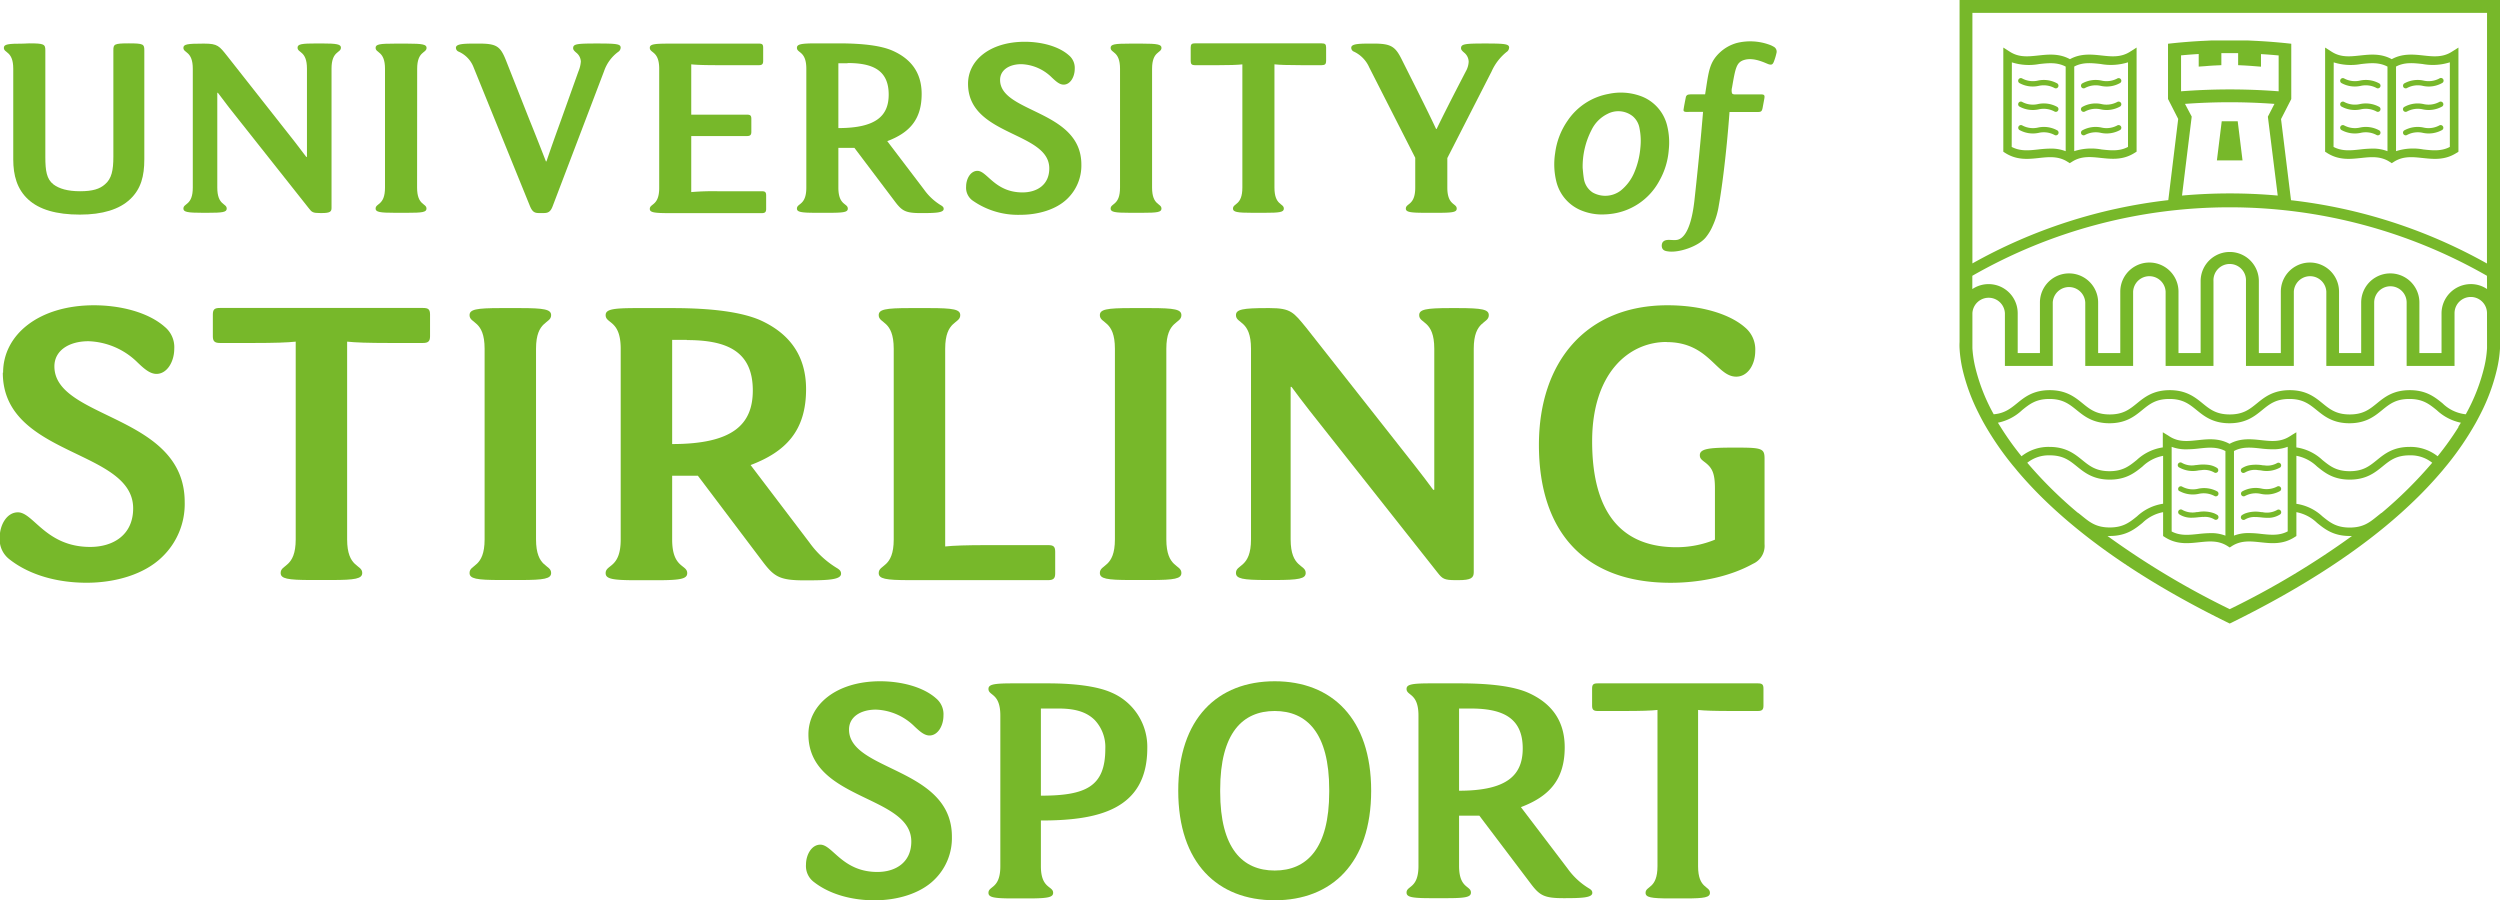 <svg id="Layer_1" data-name="Layer 1" xmlns="http://www.w3.org/2000/svg" viewBox="0 0 596.1 214.66"><defs><style>.cls-1{fill:#77b82a;}</style></defs><title>secondary-logo</title><path class="cls-1" d="M194.66,176.58c0-7.17,6.76-12.68,17.1-12.68,5,0,10.27,1.33,13.35,4.09a4.91,4.91,0,0,1,1.75,4.08c0,2.42-1.33,4.76-3.33,4.76-1.25,0-2.34-1-3.59-2.17a13.8,13.8,0,0,0-9.18-4c-3.67,0-6.42,1.75-6.42,4.75,0,10,24.53,9,24.53,25.53a13.82,13.82,0,0,1-4.26,10.35c-3.34,3.25-8.76,4.84-14.18,4.84s-10.68-1.42-14.43-4.34a4.75,4.75,0,0,1-1.92-4.17c0-2.34,1.33-4.76,3.42-4.76,2.92,0,5.25,6.51,13.6,6.51,4.34,0,8.09-2.26,8.09-7.26,0-11.18-24.53-9.68-24.53-25.53" transform="translate(-1.9 -1.46)"/><path class="cls-1" d="M250.09,191.18c10.76,0,15.36-2.17,15.36-11.18a9.38,9.38,0,0,0-2.51-6.84c-2.09-2.09-5-2.76-8.68-2.76h-4.17Zm1.67-26.78c5.76,0,11.51.58,15.1,2.17a14.06,14.06,0,0,1,8.6,13.26c0,14.86-12,17.27-25.37,17.27V208c0,5.42,2.92,4.67,2.92,6.34,0,1.08-1.25,1.34-6,1.34h-3.58c-4.59,0-5.84-.26-5.84-1.34,0-1.67,2.83-.92,2.83-6.34V172.07c0-5.42-2.83-4.67-2.83-6.34,0-1.08,1.25-1.33,5.84-1.33Z" transform="translate(-1.9 -1.46)"/><path class="cls-1" d="M318.84,190.26v-.5c0-13.52-5.34-18.77-13-18.77s-13,5.25-13,18.77v.5c0,13.52,5.34,18.77,13,18.77s13-5.25,13-18.77m-36-.25c0-17.27,9.42-26.11,23-26.11s23,8.84,23,26.11-9.42,26.11-23,26.11-23-8.84-23-26.11" transform="translate(-1.9 -1.46)"/><path class="cls-1" d="M352.55,170.41H349.8V190c11.51,0,15.18-3.75,15.18-10.09,0-7.51-5.09-9.51-12.43-9.51m12,23.52,11.1,14.6a17.17,17.17,0,0,0,5.25,4.84c.51.34.67.59.67,1,0,1.17-2.58,1.26-6.84,1.26-4.75,0-5.76-.67-8-3.68l-12.1-16H349.8v12c0,5.42,2.83,4.67,2.83,6.34,0,1.08-1.25,1.34-5.84,1.34h-3.67c-4.59,0-5.84-.26-5.84-1.34,0-1.67,2.84-.92,2.84-6.34V172.08c0-5.43-2.84-4.68-2.84-6.35,0-1.08,1.25-1.33,5.84-1.33h6.68c7.75,0,13.09.75,16.51,2.25,4.84,2.17,8.68,6,8.68,13,0,7.84-3.84,11.76-10.43,14.26" transform="translate(-1.9 -1.46)"/><path class="cls-1" d="M421.05,164.4c1,0,1.33.25,1.33,1.25v4.09c0,.92-.33,1.25-1.33,1.25h-6.26c-4.09,0-6.51-.08-8-.25V208c0,5.42,2.83,4.67,2.83,6.34,0,1.08-1.25,1.34-5.83,1.34h-3.67c-4.6,0-5.85-.26-5.85-1.34,0-1.67,2.84-.92,2.84-6.34V170.74c-1.5.17-3.92.25-8,.25h-6.26c-1,0-1.33-.33-1.33-1.25v-4.09c0-1,.33-1.25,1.33-1.25Z" transform="translate(-1.9 -1.46)"/><path class="cls-1" d="M2.64,90.32c0-9.09,8.57-16.07,21.67-16.07,6.35,0,13,1.69,16.91,5.18a6.25,6.25,0,0,1,2.23,5.18c0,3.07-1.7,6-4.24,6-1.58,0-3-1.27-4.54-2.75A17.45,17.45,0,0,0,23,82.82c-4.64,0-8.13,2.21-8.13,6,0,12.68,31.07,11.42,31.07,32.35a17.49,17.49,0,0,1-5.39,13.1c-4.23,4.13-11.1,6.14-18,6.14s-13.53-1.8-18.28-5.5a6,6,0,0,1-2.44-5.29c0-3,1.7-6,4.34-6,3.7,0,6.66,8.25,17.23,8.25,5.5,0,10.25-2.86,10.25-9.2,0-14.17-31.08-12.26-31.08-32.35" transform="translate(-1.9 -1.46)"/><path class="cls-1" d="M102.75,74.89c1.27,0,1.69.32,1.69,1.58v5.18c0,1.16-.42,1.59-1.69,1.59H94.82c-5.18,0-8.24-.11-10.15-.32v47.15c0,6.87,3.6,5.92,3.6,8,0,1.37-1.59,1.69-7.4,1.69H76.22c-5.81,0-7.4-.32-7.4-1.69,0-2.11,3.59-1.16,3.59-8V82.92c-1.9.21-5,.32-10.14.32H54.34c-1.27,0-1.69-.43-1.69-1.59V76.47c0-1.26.42-1.58,1.69-1.58Z" transform="translate(-1.9 -1.46)"/><path class="cls-1" d="M129.71,130.07c0,6.87,3.6,5.92,3.6,8,0,1.37-1.59,1.69-7.4,1.69h-4.65c-5.82,0-7.4-.32-7.4-1.69,0-2.11,3.59-1.16,3.59-8V84.61c0-6.87-3.59-5.92-3.59-8,0-1.37,1.58-1.69,7.4-1.69h4.65c5.81,0,7.4.32,7.4,1.69,0,2.11-3.6,1.16-3.6,8Z" transform="translate(-1.9 -1.46)"/><path class="cls-1" d="M165.66,82.5h-3.49v24.84c14.58,0,19.23-4.76,19.23-12.79,0-9.51-6.44-12-15.74-12m15.22,29.81,14.05,18.5a22.12,22.12,0,0,0,6.66,6.13c.64.42.85.74.85,1.27,0,1.47-3.28,1.58-8.67,1.58-6,0-7.29-.84-10.15-4.65l-15.32-20.3h-6.13v15.23c0,6.87,3.59,5.92,3.59,8,0,1.37-1.58,1.69-7.39,1.69h-4.66c-5.81,0-7.4-.32-7.4-1.69,0-2.11,3.59-1.16,3.59-8V84.61c0-6.87-3.59-5.92-3.59-8,0-1.37,1.59-1.69,7.4-1.69h8.46c9.83,0,16.59,1,20.93,2.85,6.12,2.75,11,7.61,11,16.49,0,9.94-4.87,14.91-13.21,18.08" transform="translate(-1.9 -1.46)"/><path class="cls-1" d="M251.81,131.44c1.27,0,1.69.32,1.69,1.59v5.18c0,1.16-.42,1.58-1.69,1.58h-33c-5.81,0-7.39-.32-7.39-1.69,0-2.11,3.58-1.16,3.58-8V84.61c0-6.87-3.58-5.92-3.58-8,0-1.37,1.58-1.69,7.39-1.69h4.66c5.81,0,7.39.32,7.39,1.69,0,2.11-3.59,1.16-3.59,8v47.15c1.9-.21,5-.32,10.14-.32Z" transform="translate(-1.9 -1.46)"/><path class="cls-1" d="M280,130.07c0,6.87,3.59,5.92,3.59,8,0,1.37-1.58,1.69-7.39,1.69h-4.65c-5.82,0-7.4-.32-7.4-1.69,0-2.11,3.59-1.16,3.59-8V84.61c0-6.87-3.59-5.92-3.59-8,0-1.37,1.58-1.69,7.4-1.69h4.65c5.81,0,7.39.32,7.39,1.69,0,2.11-3.59,1.16-3.59,8Z" transform="translate(-1.9 -1.46)"/><path class="cls-1" d="M343.89,118.23V84.61c0-6.87-3.6-5.92-3.6-8,0-1.37,1.59-1.69,7.4-1.69h1.8c5.81,0,7.4.32,7.4,1.69,0,2.11-3.59,1.16-3.59,8v53.28c0,1.37-.64,1.9-3.7,1.9H349c-2.75,0-3.17-.32-4.33-1.8L314.18,99.41c-1.47-1.9-3.27-4.23-4.33-5.71h-.21v36.37c0,6.87,3.59,5.92,3.59,8,0,1.37-1.58,1.69-7.4,1.69H304c-5.81,0-7.4-.32-7.4-1.69,0-2.11,3.59-1.16,3.59-8V84.61c0-6.87-3.59-5.92-3.59-8,0-1.37,1.59-1.69,7.4-1.69h.63c5.08,0,5.71,1,8.78,4.75l25.89,32.88c1.48,1.9,3.28,4.23,4.34,5.71Z" transform="translate(-1.9 -1.46)"/><path class="cls-1" d="M399.29,83c-9.1,0-17.76,7.5-17.76,23.68,0,17.75,7.61,25.26,20.08,25.26a24.25,24.25,0,0,0,9.2-1.8V117.91c0-3.81-.74-5-2.54-6.34-.85-.64-1.06-.95-1.06-1.59,0-1.48,2.12-1.79,7.61-1.79h1.7c5.59,0,6.12.31,6.12,2.64v20.4a4.65,4.65,0,0,1-2.74,4.65c-5.39,3-12.48,4.54-19.66,4.54-20.83,0-31.4-12.47-31.4-32.87,0-19.77,11.21-33.3,30.66-33.3,8.14,0,14.9,2.12,18.49,5.29a6.8,6.8,0,0,1,2.43,5.6c0,3.28-1.79,6.13-4.54,6.13-4.76,0-6.45-8.24-16.59-8.24" transform="translate(-1.9 -1.46)"/><path class="cls-1" d="M598,83h0V1.46H469.14V83a13.12,13.12,0,0,0,0,1.59,30.22,30.22,0,0,0,.75,5.13,46.28,46.28,0,0,0,3.76,10.2c.37.75.78,1.53,1.22,2.33a71.78,71.78,0,0,0,6.69,9.85c.42.53.85,1,1.3,1.58a97.88,97.88,0,0,0,7.37,7.79c.78.74,1.58,1.48,2.42,2.23,9.4,8.43,22.54,17.48,40.91,26.44,18.37-9,31.51-18,40.91-26.44.83-.75,1.64-1.49,2.41-2.23a96.32,96.32,0,0,0,7.38-7.79l1.3-1.58a71.63,71.63,0,0,0,6.68-9.85c.44-.8.85-1.58,1.23-2.33a46.17,46.17,0,0,0,3.75-10.2A29.45,29.45,0,0,0,598,84.6,13.12,13.12,0,0,0,598,83M497.35,123.74a101.15,101.15,0,0,1-12.07-11.94,8.24,8.24,0,0,1,5.36-1.77c3.22,0,4.74,1.24,6.51,2.67s3.86,3.12,7.8,3.12,6-1.66,7.8-3.12a9.58,9.58,0,0,1,4.92-2.55v11.42a11.57,11.57,0,0,0-6.21,3c-1.77,1.43-3.3,2.66-6.51,2.66s-4.74-1.23-6.51-2.66c-.35-.29-.71-.58-1.09-.86m36.21,23a195.76,195.76,0,0,1-29.15-17.45l.54,0c3.94,0,6-1.66,7.8-3.12a9.59,9.59,0,0,1,4.92-2.56v5.69l.47.3c2.78,1.76,5.48,1.47,8.09,1.19,2.37-.25,4.6-.49,6.78.89l.55.35.54-.35c2.18-1.38,4.42-1.14,6.78-.89,2.61.28,5.31.57,8.09-1.19l.48-.3v-5.69a9.66,9.66,0,0,1,4.93,2.56c1.81,1.46,3.85,3.12,7.79,3.12l.54,0a196.79,196.79,0,0,1-29.15,17.45m-13.85-18.57V108h0a9.44,9.44,0,0,0,3.29.6,26.39,26.39,0,0,0,3.22-.2c2.2-.24,4.28-.46,6.31.61v20.17a9.42,9.42,0,0,0-3-.6H529a29,29,0,0,0-3,.21c-2.19.23-4.27.46-6.3-.61m14.87,1V109c2-1.07,4.11-.85,6.3-.61a24.68,24.68,0,0,0,3.23.2,9.58,9.58,0,0,0,3.28-.6h0v20.17c-2,1.07-4.1.84-6.3.61a23.93,23.93,0,0,0-3.5-.2,9.37,9.37,0,0,0-3,.6m35.15-5.42-1.05.84c-1.77,1.43-3.29,2.66-6.51,2.66s-4.74-1.23-6.51-2.66a11.53,11.53,0,0,0-6.21-3V110.14a9.73,9.73,0,0,1,4.93,2.56c1.81,1.46,3.85,3.12,7.79,3.12s6-1.66,7.8-3.12,3.29-2.67,6.51-2.67a8.24,8.24,0,0,1,5.36,1.77,101.72,101.72,0,0,1-12.11,12m18.4-20.55a71.94,71.94,0,0,1-5,7,10.41,10.41,0,0,0-6.66-2.23c-3.94,0-6,1.66-7.8,3.12s-3.29,2.67-6.51,2.67-4.74-1.24-6.51-2.67a11.53,11.53,0,0,0-6.21-3v-3.61l-1,.61-.6.38c-2.18,1.39-4.41,1.15-6.78.89s-5-.53-7.54.88c-2.59-1.41-5.1-1.14-7.55-.88s-4.6.5-6.77-.89l-.6-.38-1-.61v3.61a11.56,11.56,0,0,0-6.21,3c-1.77,1.43-3.3,2.67-6.51,2.67s-4.74-1.24-6.51-2.67-3.86-3.12-7.8-3.12a10.37,10.37,0,0,0-6.66,2.23,68.68,68.68,0,0,1-5-7l-.63-1a11.77,11.77,0,0,0,5.77-3c1.77-1.43,3.3-2.66,6.51-2.66s4.74,1.23,6.51,2.66,3.86,3.13,7.8,3.13,6-1.66,7.8-3.13,3.29-2.66,6.51-2.66,4.74,1.23,6.5,2.66,3.86,3.13,7.8,3.13,6-1.66,7.8-3.13,3.29-2.66,6.51-2.66,4.74,1.23,6.51,2.66,3.85,3.13,7.79,3.13,6-1.66,7.8-3.13,3.29-2.66,6.51-2.66,4.74,1.23,6.51,2.66a11.87,11.87,0,0,0,5.76,3l-.62,1M594.91,83v1.48a25.76,25.76,0,0,1-.61,4.26,44.46,44.46,0,0,1-4.46,11.5,9.28,9.28,0,0,1-5.56-2.63c-1.81-1.46-3.86-3.12-7.8-3.12s-6,1.66-7.8,3.12-3.29,2.67-6.51,2.67-4.74-1.23-6.51-2.67-3.85-3.12-7.79-3.12-6,1.66-7.8,3.12-3.29,2.67-6.51,2.67-4.74-1.23-6.51-2.67-3.86-3.12-7.79-3.12-6,1.66-7.8,3.12-3.3,2.67-6.51,2.67-4.74-1.23-6.51-2.67-3.86-3.12-7.8-3.12-6,1.66-7.79,3.12c-1.59,1.29-3,2.41-5.57,2.63a44.48,44.48,0,0,1-4.47-11.51,26.66,26.66,0,0,1-.61-4.25V76.14a3.88,3.88,0,0,1,7.75,0V88.71h11.41V73.59a3.88,3.88,0,0,1,7.75,0V88.71h11.41V71a3.88,3.88,0,0,1,7.75,0V88.71h11.41V68.48a3.88,3.88,0,1,1,7.75,0V88.71h11.41V71a3.88,3.88,0,0,1,7.75,0V88.71H568V73.59a3.87,3.87,0,0,1,7.74,0V88.71h11.42V76.14a3.87,3.87,0,1,1,7.74,0Zm0-12.62A6.86,6.86,0,0,0,591,69.2a7,7,0,0,0-6.94,6.94v9.51h-5.28V73.59a6.94,6.94,0,0,0-13.88,0V85.65h-5.28V71a6.94,6.94,0,1,0-13.88,0V85.65H540.5V68.48a6.94,6.94,0,0,0-13.88,0V85.65h-5.28V71a6.94,6.94,0,0,0-13.88,0V85.65h-5.28V73.59a6.94,6.94,0,0,0-13.88,0V85.65H483V76.14a6.94,6.94,0,0,0-10.82-5.75V67.22a123.43,123.43,0,0,1,122.71,0ZM527.79,17.23c.73-.07,1.49-.12,2.32-.16l1.45-.07V14.13c1.36,0,2.61,0,4,0V17l1.46.07c.85.05,1.61.1,2.33.16l1.66.13v-3c1.39.08,2.8.19,4.21.32v8.55c-3.89-.3-7.79-.45-11.63-.45s-7.75.15-11.64.45V14.66c1.41-.13,2.81-.24,4.21-.32v3Zm-4.9,9c3.56-.26,7.14-.39,10.67-.39s7.09.13,10.66.39l-1.57,3.05L545,48.09c-3.8-.34-7.63-.51-11.41-.51s-7.6.17-11.41.51l2.31-18.83Zm72,38.06a124.12,124.12,0,0,0-46.72-15.09l-2.38-19.35,2.44-4.77V11.89l-1.37-.15c-2.47-.25-4.94-.44-7.37-.55l-1.6-.08h0l-.8,0c-1.26,0-2.42,0-3.56,0s-2.3,0-3.56,0l-.8,0h0l-1.6.08c-2.42.11-4.9.3-7.36.55l-1.37.15V25.06l2.43,4.76-2.36,19.36A124.17,124.17,0,0,0,472.2,64.27V4.53H594.91Z" transform="translate(-1.9 -1.46)"/><path class="cls-1" d="M564.87,39.13c2.36-.25,4.6-.49,6.78.89l.54.35.55-.35c2.18-1.38,4.41-1.14,6.78-.89,2.61.28,5.31.57,8.09-1.19l.48-.3V12.8l-1.58,1c-2.17,1.39-4.41,1.15-6.77.89s-5-.53-7.55.88c-2.58-1.41-5.1-1.14-7.54-.88s-4.6.5-6.78-.89l-1.57-1V37.64l.48.3c2.78,1.76,5.48,1.47,8.09,1.19m8.34-21.8c2-1.07,4.12-.85,6.31-.61a13.47,13.47,0,0,0,6.52-.4V36.49c-2,1.07-4.11.85-6.3.61a13.39,13.39,0,0,0-6.53.4Zm-14.86-1a13.47,13.47,0,0,0,6.52.4c2.19-.24,4.27-.46,6.3.61V37.51a9.59,9.59,0,0,0-3.56-.62,29,29,0,0,0-3,.21c-2.19.24-4.28.46-6.3-.61Z" transform="translate(-1.9 -1.46)"/><path class="cls-1" d="M560.19,21.26a6.56,6.56,0,0,0,4.58.68,5.45,5.45,0,0,1,3.76.49.61.61,0,0,0,.34.1.64.64,0,0,0,.54-.29.65.65,0,0,0-.19-.89,6.64,6.64,0,0,0-4.59-.68,5.41,5.41,0,0,1-3.76-.49.64.64,0,0,0-.88.2.64.64,0,0,0,.2.88" transform="translate(-1.9 -1.46)"/><path class="cls-1" d="M560.19,26.86a6.56,6.56,0,0,0,4.58.68,5.45,5.45,0,0,1,3.76.49.61.61,0,0,0,.34.1.62.62,0,0,0,.54-.3.64.64,0,0,0-.19-.88,6.64,6.64,0,0,0-4.59-.68,5.41,5.41,0,0,1-3.76-.49.64.64,0,0,0-.88.2.64.64,0,0,0,.2.88" transform="translate(-1.9 -1.46)"/><path class="cls-1" d="M564.77,33.14a5.45,5.45,0,0,1,3.76.49.64.64,0,0,0,.88-.19.65.65,0,0,0-.2-.89,6.59,6.59,0,0,0-4.57-.68,5.43,5.43,0,0,1-3.77-.49.65.65,0,0,0-.88.2.63.63,0,0,0,.2.88,6.61,6.61,0,0,0,4.58.68" transform="translate(-1.9 -1.46)"/><path class="cls-1" d="M579.62,33.14a6.61,6.61,0,0,0,4.58-.68.63.63,0,0,0,.19-.88.64.64,0,0,0-.88-.2,5.39,5.39,0,0,1-3.76.49,6.62,6.62,0,0,0-4.58.68.64.64,0,0,0,.35,1.18.63.63,0,0,0,.34-.1,5.45,5.45,0,0,1,3.76-.49" transform="translate(-1.9 -1.46)"/><path class="cls-1" d="M575.52,28.13a.63.63,0,0,0,.34-.1,5.45,5.45,0,0,1,3.76-.49,6.56,6.56,0,0,0,4.58-.68.63.63,0,0,0,.19-.88.64.64,0,0,0-.88-.2,5.39,5.39,0,0,1-3.76.49,6.57,6.57,0,0,0-4.58.69.63.63,0,0,0,.35,1.17" transform="translate(-1.9 -1.46)"/><path class="cls-1" d="M575.52,22.53a.63.63,0,0,0,.34-.1,5.45,5.45,0,0,1,3.76-.49,6.51,6.51,0,0,0,4.58-.68.64.64,0,1,0-.69-1.07,5.45,5.45,0,0,1-3.76.48,6.62,6.62,0,0,0-4.58.68.67.67,0,0,0-.2.89.65.65,0,0,0,.55.29" transform="translate(-1.9 -1.46)"/><path class="cls-1" d="M488.08,39.13c2.37-.25,4.6-.49,6.78.89l.55.35L496,40c2.18-1.38,4.41-1.14,6.78-.89,2.61.28,5.31.57,8.09-1.19l.48-.3V12.8l-1.57,1c-2.18,1.39-4.41,1.15-6.78.89s-5-.53-7.54.88c-2.59-1.41-5.11-1.14-7.55-.88s-4.6.5-6.77-.89l-1.57-1V37.64l.47.3c2.78,1.76,5.48,1.47,8.09,1.19m8.35-21.8c2-1.07,4.11-.85,6.3-.61a13.6,13.6,0,0,0,6.52-.4V36.49c-2,1.07-4.11.85-6.3.61a13.35,13.35,0,0,0-6.52.4Zm-14.87-1a13.47,13.47,0,0,0,6.52.4c2.2-.24,4.28-.46,6.31.61V37.51a9.67,9.67,0,0,0-3.57-.62,29,29,0,0,0-3,.21c-2.19.24-4.27.46-6.3-.61Z" transform="translate(-1.9 -1.46)"/><path class="cls-1" d="M483.4,21.26a6.56,6.56,0,0,0,4.58.68,5.45,5.45,0,0,1,3.76.49.63.63,0,0,0,.34.1.62.62,0,0,0,.54-.29.65.65,0,0,0-.19-.89,6.61,6.61,0,0,0-4.58-.68,5.39,5.39,0,0,1-3.76-.49.63.63,0,0,0-.88.2.64.64,0,0,0,.19.88" transform="translate(-1.9 -1.46)"/><path class="cls-1" d="M483.4,26.86a6.56,6.56,0,0,0,4.58.68,5.45,5.45,0,0,1,3.76.49.63.63,0,0,0,.34.1.61.61,0,0,0,.54-.3.64.64,0,0,0-.19-.88,6.61,6.61,0,0,0-4.58-.68,5.39,5.39,0,0,1-3.76-.49.63.63,0,0,0-.88.2.64.64,0,0,0,.19.88" transform="translate(-1.9 -1.46)"/><path class="cls-1" d="M488,33.14a5.45,5.45,0,0,1,3.76.49.63.63,0,0,0,.34.1.64.64,0,0,0,.35-1.18,6.62,6.62,0,0,0-4.58-.68,5.39,5.39,0,0,1-3.76-.49.64.64,0,0,0-.88.2.63.63,0,0,0,.19.88,6.61,6.61,0,0,0,4.58.68" transform="translate(-1.9 -1.46)"/><path class="cls-1" d="M502.83,33.14a6.61,6.61,0,0,0,4.58-.68.63.63,0,0,0,.2-.88.66.66,0,0,0-.89-.2,5.39,5.39,0,0,1-3.76.49,6.59,6.59,0,0,0-4.57.68.65.65,0,0,0-.2.89.64.64,0,0,0,.88.19,5.46,5.46,0,0,1,3.76-.49" transform="translate(-1.9 -1.46)"/><path class="cls-1" d="M498.73,28.13a.63.63,0,0,0,.34-.1,5.45,5.45,0,0,1,3.76-.49,6.51,6.51,0,0,0,4.58-.68.63.63,0,0,0,.2-.88.66.66,0,0,0-.89-.2,5.39,5.39,0,0,1-3.76.49,6.54,6.54,0,0,0-4.57.69.63.63,0,0,0,.34,1.17" transform="translate(-1.9 -1.46)"/><path class="cls-1" d="M498.73,22.53a.63.63,0,0,0,.34-.1,5.45,5.45,0,0,1,3.76-.49,6.51,6.51,0,0,0,4.58-.68.63.63,0,0,0,.2-.88.64.64,0,0,0-.89-.19,5.45,5.45,0,0,1-3.76.48,6.59,6.59,0,0,0-4.57.68.65.65,0,0,0-.2.89.64.64,0,0,0,.54.29" transform="translate(-1.9 -1.46)"/><path class="cls-1" d="M536.61,39.72l-1.15-9.35h-3.81L530.5,39.7l2.71,0c1.13,0,2.27,0,3.4,0" transform="translate(-1.9 -1.46)"/><path class="cls-1" d="M521.55,112.94a6.59,6.59,0,0,0,4.59.68l.71-.07a4.71,4.71,0,0,1,3,.56.59.59,0,0,0,.34.1.63.63,0,0,0,.54-.3.59.59,0,0,0,.07-.5.64.64,0,0,0-.27-.38,5,5,0,0,0-2-.72,9.93,9.93,0,0,0-2.62,0l-.59.06a4.73,4.73,0,0,1-3.17-.55.64.64,0,0,0-.69,1.08" transform="translate(-1.9 -1.46)"/><path class="cls-1" d="M521.55,118.54a6.64,6.64,0,0,0,4.59.68,5.46,5.46,0,0,1,3.76.49.59.59,0,0,0,.34.1.64.64,0,0,0,.34-1.18A6.61,6.61,0,0,0,526,118a5.39,5.39,0,0,1-3.76-.49.64.64,0,0,0-.69,1.08" transform="translate(-1.9 -1.46)"/><path class="cls-1" d="M527.21,124.73a4.34,4.34,0,0,1,2.69.58.59.59,0,0,0,.34.1.67.67,0,0,0,.54-.29.65.65,0,0,0-.2-.89,6.43,6.43,0,0,0-.68-.36,7.35,7.35,0,0,0-3.9-.32l-.26,0a5,5,0,0,1-3.5-.52.63.63,0,0,0-.88.2.61.61,0,0,0-.09.45.43.43,0,0,0,.05.16.67.67,0,0,0,.23.27,5.18,5.18,0,0,0,2.56.79,13.24,13.24,0,0,0,2-.11l1.08-.09" transform="translate(-1.9 -1.46)"/><path class="cls-1" d="M539.91,124.73l1.07.09a13.38,13.38,0,0,0,2,.11,5.25,5.25,0,0,0,2.55-.79.62.62,0,0,0,.24-.27.75.75,0,0,0,.05-.16.66.66,0,0,0-.09-.45.63.63,0,0,0-.88-.2,5,5,0,0,1-3.5.52l-.26,0a7.35,7.35,0,0,0-3.9.32,4.94,4.94,0,0,0-.68.36.65.65,0,0,0-.2.89.66.66,0,0,0,.54.29.59.59,0,0,0,.34-.1,4.32,4.32,0,0,1,2.69-.58" transform="translate(-1.9 -1.46)"/><path class="cls-1" d="M536.88,119.81a.61.61,0,0,0,.34-.1,5.45,5.45,0,0,1,3.76-.49,6.56,6.56,0,0,0,4.58-.68.64.64,0,0,0-.68-1.08,5.46,5.46,0,0,1-3.76.49,6.61,6.61,0,0,0-4.58.68.64.64,0,0,0-.2.88.62.62,0,0,0,.54.3" transform="translate(-1.9 -1.46)"/><path class="cls-1" d="M536.88,114.21a.61.61,0,0,0,.34-.1,4.67,4.67,0,0,1,3.06-.56l.7.07a6.61,6.61,0,0,0,4.58-.68.64.64,0,0,0-.68-1.08,4.73,4.73,0,0,1-3.17.55c-.2,0-.39,0-.59-.06a9.86,9.86,0,0,0-2.61,0,5,5,0,0,0-2,.72.64.64,0,0,0-.2.89.64.64,0,0,0,.54.29" transform="translate(-1.9 -1.46)"/><path class="cls-1" d="M384.09,52.6a13,13,0,0,1-5.49-1.11A10,10,0,0,1,373,44.77a17.13,17.13,0,0,1-.29-6.8,17.35,17.35,0,0,1,3-7.78,15,15,0,0,1,9.7-6.33,13.89,13.89,0,0,1,7.48.43,10,10,0,0,1,6.54,7.2,16.61,16.61,0,0,1,.37,5.71,17.62,17.62,0,0,1-2.29,7.45,15.13,15.13,0,0,1-11.95,7.86c-.5.06-1,.07-1.49.09m-4.79-11c.05.5.11,1.42.26,2.33a4.8,4.8,0,0,0,2.12,3.43,6.1,6.1,0,0,0,6.7-.47,11,11,0,0,0,3.17-4.19,19,19,0,0,0,1.5-6,15.25,15.25,0,0,0-.2-4.62,4.79,4.79,0,0,0-1.64-2.92,5.52,5.52,0,0,0-6-.54,8.29,8.29,0,0,0-3.81,3.84,19,19,0,0,0-2.11,9.12m35-13.42c.15,0,6,0,6.84,0,.73,0,.91-.22,1.06-.94l.39-2.11c.19-1,.05-1.15-.95-1.15h-5.9c-.08,0-.62.07-.83-.26a2.58,2.58,0,0,1,0-1.33c.82-4.75,1.05-6.06,2.92-6.62,2.43-.73,5.27.9,5.91,1.06s.87,0,1.12-.57a14,14,0,0,0,.64-2.09,1.32,1.32,0,0,0-.71-1.58,5.32,5.32,0,0,0-1-.46,13.35,13.35,0,0,0-7.74-.4,9.74,9.74,0,0,0-4,2.23c-2.33,2.17-2.65,4.15-3.28,8.27-.13.86-.27,1.74-.27,1.74h-3.25a4.32,4.32,0,0,0-.62.05.77.77,0,0,0-.73.64c-.19.95-.38,1.9-.53,2.86-.08.43.07.59.51.64a4.48,4.48,0,0,0,.73,0l3.32,0h1" transform="translate(-1.9 -1.46)"/><path class="cls-1" d="M414.3,28c-.81,11.07-2,19.36-2.55,22.35a18.34,18.34,0,0,1-1.49,5,11.5,11.5,0,0,1-1.65,2.73c-1.74,2.13-6.38,3.69-8.92,3.33-.42-.06-1.21-.11-1.48-.85a1.66,1.66,0,0,1,.11-1.3c.75-1.05,2.34-.34,3.58-.63,3-.72,3.79-7.47,4-9.2.8-7.24,1.53-14.57,2.15-22.18Z" transform="translate(-1.9 -1.46)"/><path class="cls-1" d="M8.89,11.8c3.49,0,3.82.2,3.82,1.65V38.88c0,3.37.33,5.28,1.91,6.53C16,46.46,18.05,47.06,21,47.06s4.68-.53,5.93-1.65c1.58-1.32,2-3.36,2-6.53V13.45c0-1.45.2-1.65,3.69-1.65s3.69.2,3.69,1.65v26c0,4-.79,7.05-3.36,9.49s-6.59,3.69-12,3.69c-5.6,0-9.69-1.19-12.33-3.62S5.06,43.3,5.06,39.48V17.86c0-4.28-2.24-3.69-2.24-5,0-.85,1-1,4.62-1Z" transform="translate(-1.9 -1.46)"/><path class="cls-1" d="M75.09,38.82v-21c0-4.28-2.24-3.69-2.24-5,0-.85,1-1,4.61-1h1.12c3.63,0,4.61.2,4.61,1,0,1.32-2.24.73-2.24,5V51.08c0,.85-.39,1.18-2.31,1.18h-.39c-1.71,0-2-.19-2.7-1.12l-19-24c-.92-1.19-2-2.64-2.7-3.56h-.14V46.2c0,4.28,2.25,3.69,2.25,5,0,.86-1,1-4.62,1H50.24c-3.62,0-4.61-.19-4.61-1,0-1.32,2.24-.73,2.24-5V17.86c0-4.28-2.24-3.69-2.24-5,0-.85,1-1,4.61-1h.4c3.16,0,3.56.59,5.47,3l16.14,20.5c.93,1.19,2,2.64,2.71,3.56Z" transform="translate(-1.9 -1.46)"/><path class="cls-1" d="M101.35,46.2c0,4.28,2.24,3.69,2.24,5,0,.86-1,1-4.61,1h-2.9c-3.63,0-4.62-.19-4.62-1,0-1.32,2.24-.73,2.24-5V17.86c0-4.28-2.24-3.69-2.24-5,0-.85,1-1,4.62-1H99c3.62,0,4.61.2,4.61,1,0,1.32-2.24.73-2.24,5Z" transform="translate(-1.9 -1.46)"/><path class="cls-1" d="M139.81,18.52a7.69,7.69,0,0,0,.59-2.37A2.86,2.86,0,0,0,139.28,14c-.53-.46-.72-.72-.72-1.05,0-1,.85-1.12,5.66-1.12s5.67.13,5.67,1a1.25,1.25,0,0,1-.59,1,9.53,9.53,0,0,0-3.37,4.61L133.68,50.62c-.53,1.44-1.19,1.64-2.18,1.64h-1.05c-1,0-1.58-.2-2.18-1.64L114.83,17.53a6.68,6.68,0,0,0-3.56-3.75,1,1,0,0,1-.66-.93c0-1,2.11-1,5.28-1,4.34,0,5.27.53,6.65,4l5.53,14c1,2.44,2.84,7.12,4,10.09h.13c1.25-3.7,2.18-6.27,3.56-10.09Z" transform="translate(-1.9 -1.46)"/><path class="cls-1" d="M166.72,47.26a61.67,61.67,0,0,1,6.33-.2h10.48c.79,0,1.05.2,1.05,1v3.22c0,.73-.26,1-1.05,1H161.45c-3.62,0-4.61-.19-4.61-1,0-1.32,2.24-.73,2.24-5V17.86c0-4.28-2.24-3.69-2.24-5,0-.85,1-1,4.61-1h21.42c.79,0,1,.2,1,1V16c0,.72-.26,1-1,1h-9.82c-3.23,0-5.14-.07-6.33-.2v12H180c.79,0,1.05.2,1.05,1v3.1c0,.72-.26,1-1.05,1H166.72Z" transform="translate(-1.9 -1.46)"/><path class="cls-1" d="M213.47,35.13l8.76,11.53a13.53,13.53,0,0,0,4.16,3.83c.39.26.52.46.52.78,0,.93-2,1-5.4,1-3.76,0-4.55-.52-6.33-2.9l-9.55-12.65H201.8V46.2c0,4.29,2.25,3.69,2.25,5,0,.86-1,1-4.62,1h-2.9c-3.62,0-4.61-.19-4.61-1,0-1.32,2.24-.72,2.24-5V17.86c0-4.28-2.24-3.69-2.24-5,0-.86,1-1.06,4.61-1.06h5.27c6.13,0,10.35.59,13,1.78,3.82,1.71,6.86,4.74,6.86,10.28,0,6.2-3,9.29-8.24,11.27M204,16.55H201.8V32c9.1,0,12-3,12-8,0-5.93-4-7.51-9.82-7.51" transform="translate(-1.9 -1.46)"/><path class="cls-1" d="M232.72,21.42c0-5.67,5.34-10,13.51-10,4,0,8.1,1.06,10.54,3.23a3.9,3.9,0,0,1,1.39,3.23c0,1.91-1.06,3.76-2.64,3.76-1,0-1.85-.79-2.83-1.71a10.89,10.89,0,0,0-7.25-3.17c-2.9,0-5.08,1.39-5.08,3.76,0,7.91,19.38,7.12,19.38,20.17a11,11,0,0,1-3.36,8.17c-2.64,2.57-6.92,3.82-11.21,3.82a18.85,18.85,0,0,1-11.4-3.43,3.75,3.75,0,0,1-1.51-3.29c0-1.85,1.05-3.76,2.7-3.76,2.31,0,4.15,5.14,10.74,5.14,3.43,0,6.39-1.78,6.39-5.73,0-8.83-19.37-7.65-19.37-20.17" transform="translate(-1.9 -1.46)"/><path class="cls-1" d="M276.6,46.2c0,4.28,2.24,3.69,2.24,5,0,.86-1,1-4.61,1h-2.9c-3.62,0-4.61-.19-4.61-1,0-1.32,2.24-.73,2.24-5V17.86c0-4.28-2.24-3.69-2.24-5,0-.85,1-1,4.61-1h2.9c3.63,0,4.61.2,4.61,1,0,1.32-2.24.73-2.24,5Z" transform="translate(-1.9 -1.46)"/><path class="cls-1" d="M317.05,11.8c.78,0,1.05.2,1.05,1V16c0,.72-.27,1-1.05,1H312.1c-3.23,0-5.14-.07-6.32-.2V46.2c0,4.28,2.24,3.69,2.24,5,0,.86-1,1-4.62,1h-2.9c-3.62,0-4.61-.19-4.61-1,0-1.32,2.24-.73,2.24-5V16.81c-1.18.13-3.1.2-6.33.2h-4.94c-.79,0-1.05-.27-1.05-1V12.79c0-.79.26-1,1.05-1Z" transform="translate(-1.9 -1.46)"/><path class="cls-1" d="M361.72,12.85a1.25,1.25,0,0,1-.59,1,12.42,12.42,0,0,0-3.56,4.62L347,39.15V46.2c0,4.28,2.24,3.69,2.24,5,0,.86-1,1-4.61,1h-2.9c-3.63,0-4.62-.19-4.62-1,0-1.32,2.24-.73,2.24-5V39.08L328.38,17.53a7.5,7.5,0,0,0-3.63-3.75,1,1,0,0,1-.66-.93c0-1,2-1,5.27-1,4.35,0,5.28.72,6.92,4.09l3.17,6.32c1.58,3.16,3.36,6.72,4.87,9.95h.13c1.39-2.89,3.1-6.26,5-9.95l1.91-3.69a5.24,5.24,0,0,0,.73-2.37A2.86,2.86,0,0,0,351,14c-.53-.46-.73-.72-.73-1.05,0-1,.93-1.12,5.74-1.12s5.73.13,5.73,1" transform="translate(-1.9 -1.46)"/></svg>